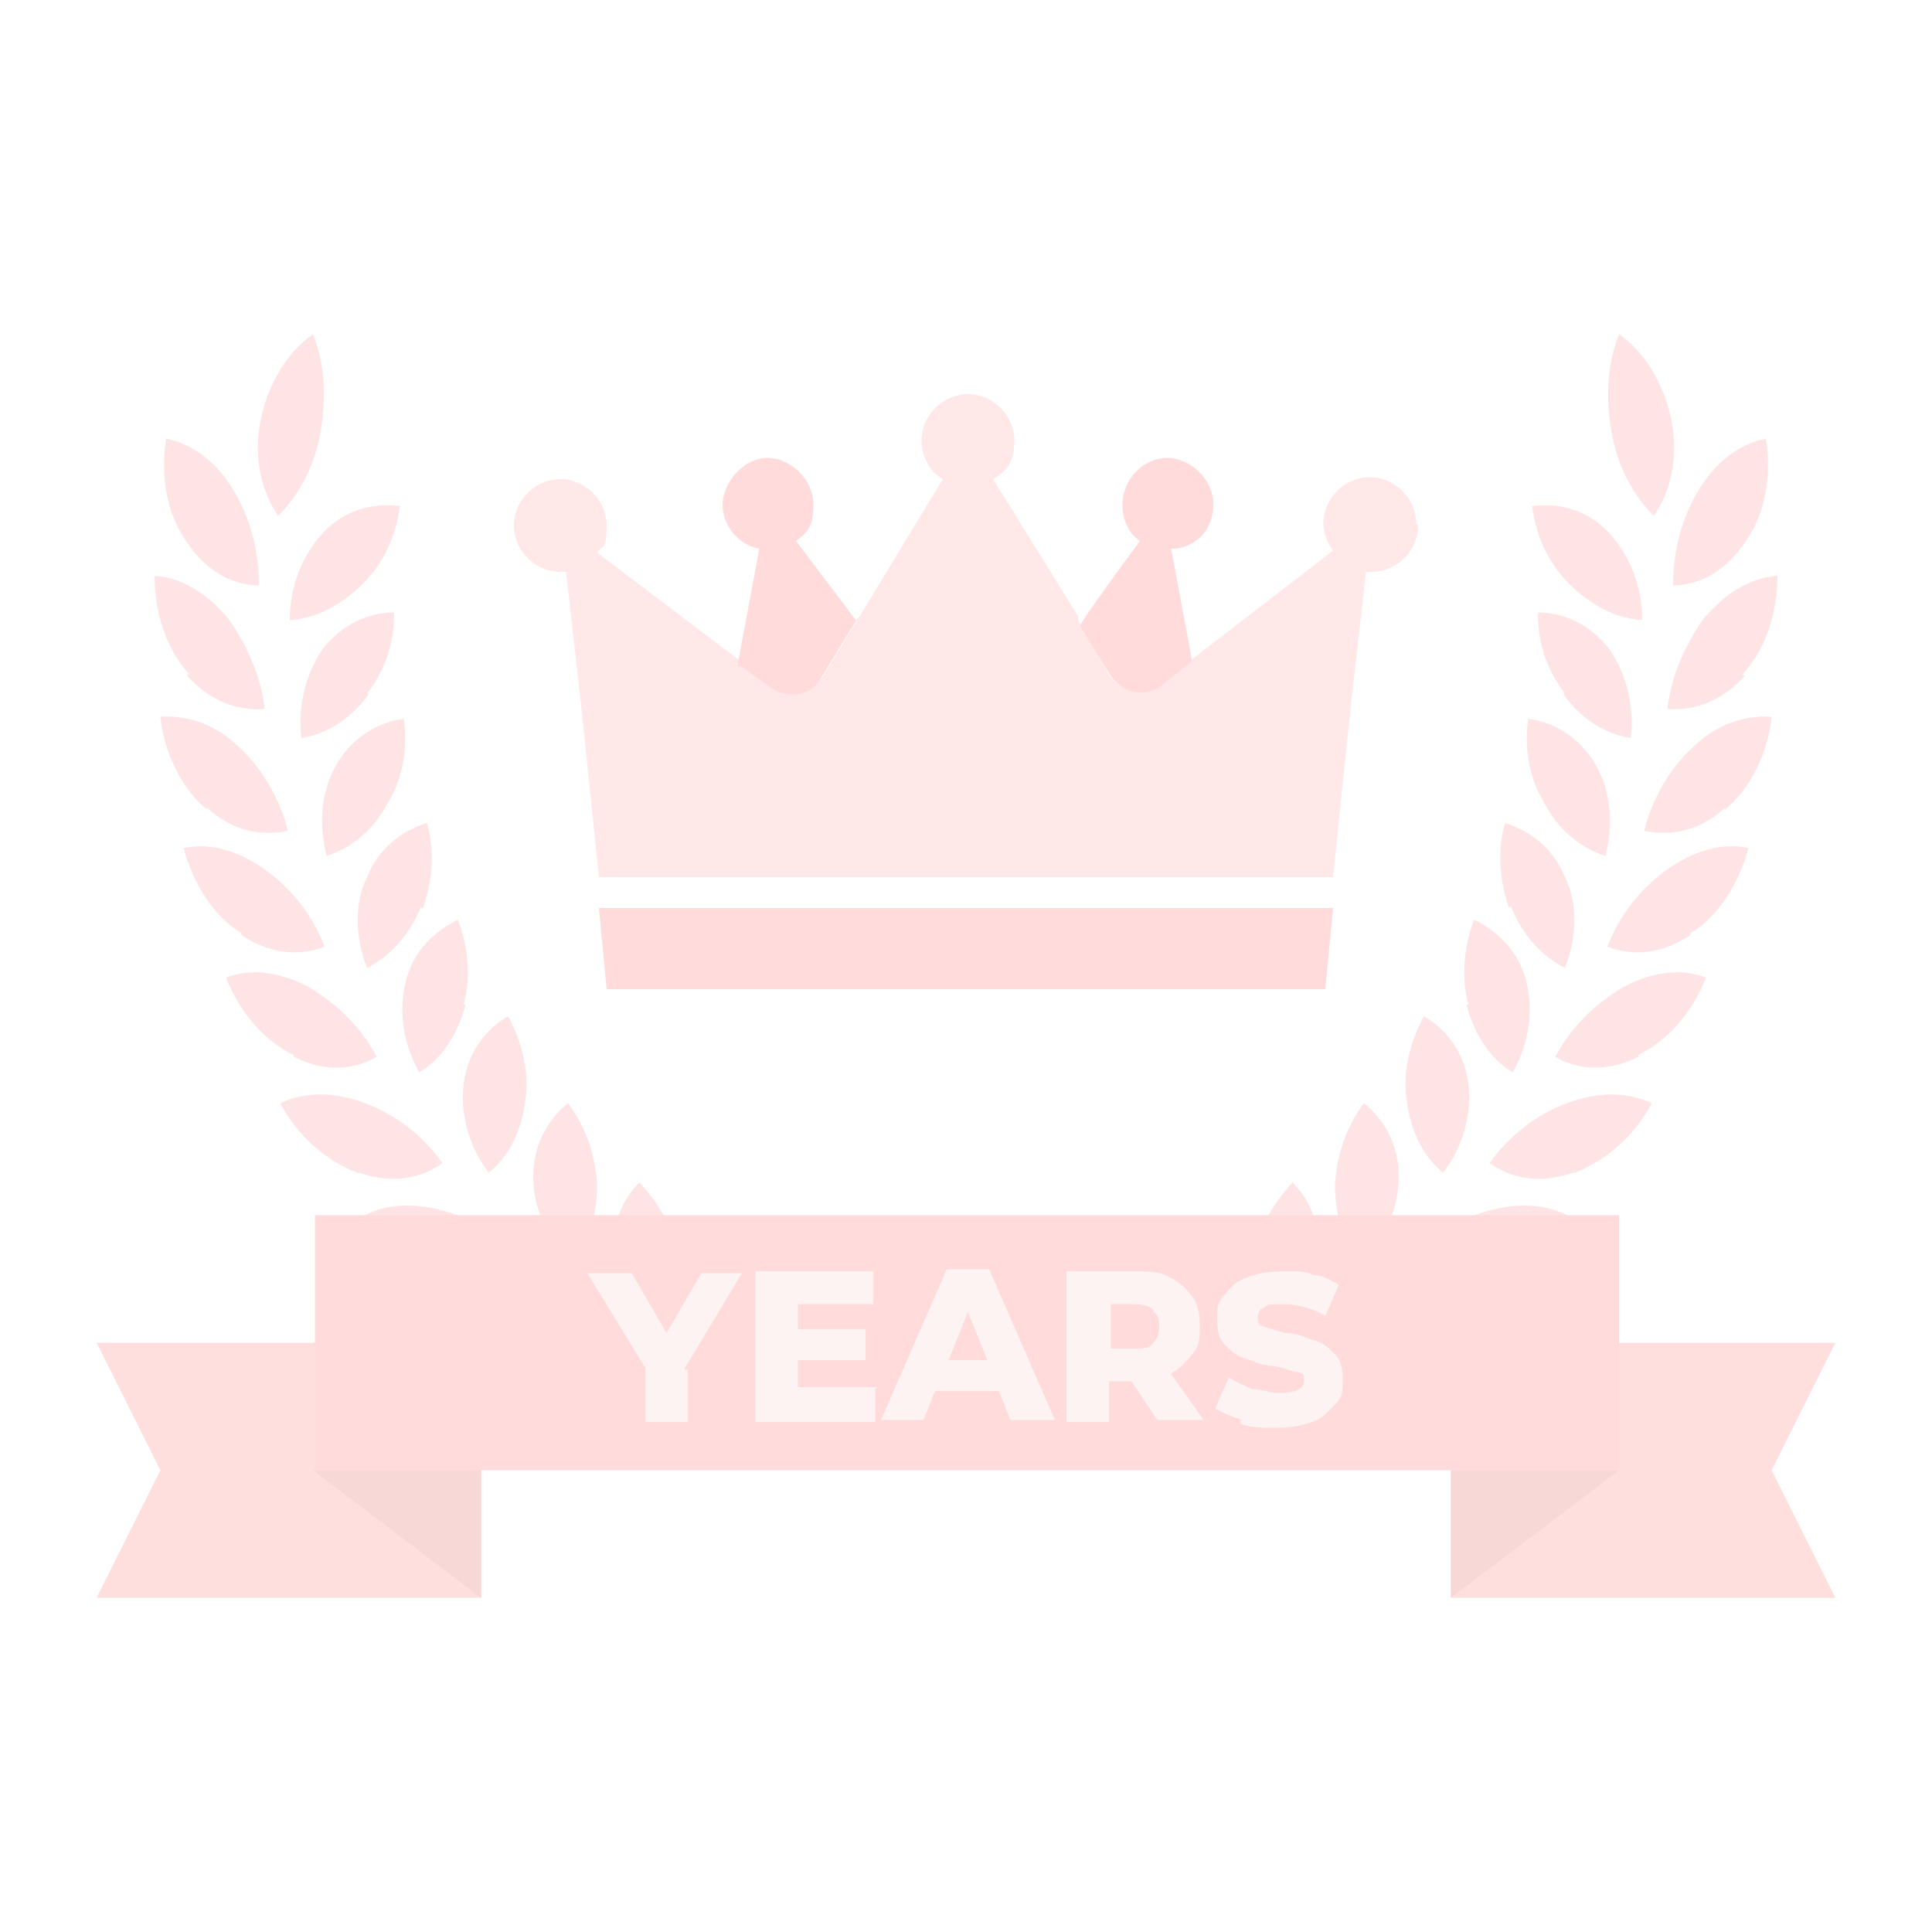 <?xml version="1.0" encoding="UTF-8"?>
<svg xmlns="http://www.w3.org/2000/svg" id="_レイヤー_1" width="100" height="100" version="1.1" viewBox="0 0 100 100">
  <defs>
    <style>
      .st0 {
        fill: #ed9b9a;
      }

      .st1 {
        fill: #fdbcbe;
      }

      .st2 {
        fill: #fce0e1;
      }

      .st3 {
        opacity: .4;
      }

      .st4 {
        fill: #feafad;
      }

      .st5 {
        fill: #ffc5c4;
      }

      .st6 {
        fill: #fea6a7;
      }
    </style>
  </defs>
  <g class="st3">
    <g>
      <g>
        <path class="st1" d="M13.5,21.7c-.4,1.9,0,3.7.9,5,1.1-1.1,1.9-2.6,2.2-4.4.3-1.8.2-3.5-.4-5-1.3.9-2.3,2.5-2.7,4.4Z"></path>
        <g>
          <g>
            <path class="st1" d="M9.7,28.1c1,1.5,2.4,2.2,3.7,2.2,0-1.7-.4-3.4-1.3-4.9-.9-1.5-2.1-2.4-3.5-2.7-.3,1.9,0,3.9,1.1,5.4Z"></path>
            <path class="st1" d="M9.7,35c1.2,1.3,2.6,1.8,4,1.7-.2-1.7-.9-3.3-1.9-4.7-1.1-1.3-2.4-2.1-3.8-2.2,0,1.9.6,3.8,1.8,5.1h-.1Z"></path>
            <path class="st1" d="M10.7,41.8c1.3,1.2,2.8,1.5,4.2,1.2-.4-1.6-1.3-3.2-2.5-4.3-1.2-1.2-2.7-1.7-4.1-1.6.2,1.9,1.1,3.7,2.4,4.8h0Z"></path>
            <path class="st1" d="M12.5,48.4c1.5,1,3,1.1,4.3.6-.6-1.6-1.7-3-3.1-4-1.4-1-2.9-1.4-4.2-1.1.5,1.8,1.5,3.5,3,4.4h0Z"></path>
            <path class="st1" d="M15.2,54.7c1.6.8,3.1.7,4.3,0-.8-1.5-2-2.7-3.5-3.6-1.5-.8-3-1-4.3-.5.7,1.8,2,3.3,3.5,4h0Z"></path>
            <path class="st1" d="M18.6,60.7c1.7.6,3.2.3,4.3-.5-1-1.4-2.4-2.5-4-3.1s-3.1-.6-4.4,0c.9,1.7,2.4,3,4,3.6h0Z"></path>
            <path class="st1" d="M22.9,66.2c1.7.4,3.2,0,4.2-1-1.2-1.2-2.7-2.2-4.4-2.6-1.7-.4-3.2-.2-4.3.6,1.1,1.5,2.8,2.7,4.5,3Z"></path>
            <path class="st1" d="M27.9,71.1c1.8,0,3.2-.5,4.1-1.6-1.4-1.1-3-1.8-4.8-2-1.7-.2-3.2.2-4.2,1.1,1.3,1.4,3.1,2.3,4.9,2.5Z"></path>
          </g>
          <g>
            <path class="st1" d="M18.8,30.2c-1.1,1.1-2.4,1.8-3.8,1.9,0-1.7.6-3.3,1.7-4.5,1.1-1.2,2.6-1.6,4-1.4-.2,1.5-.8,2.9-1.9,4Z"></path>
            <path class="st1" d="M19.1,35.9c-.9,1.3-2.2,2.1-3.5,2.3-.2-1.6.2-3.3,1.1-4.6,1-1.3,2.4-1.9,3.7-1.9,0,1.5-.4,2.9-1.4,4.2h0Z"></path>
            <path class="st1" d="M20.1,41.5c-.7,1.4-1.9,2.4-3.2,2.8-.4-1.6-.3-3.3.5-4.7s2.1-2.2,3.5-2.4c.2,1.4,0,3-.8,4.3Z"></path>
            <path class="st1" d="M21.8,46.9c-.6,1.5-1.6,2.6-2.8,3.2-.6-1.5-.7-3.3,0-4.7.6-1.5,1.8-2.4,3.1-2.8.4,1.4.3,2.9-.2,4.4h-.1Z"></path>
            <path class="st1" d="M24.1,52c-.4,1.5-1.2,2.8-2.4,3.5-.8-1.4-1.1-3.1-.7-4.7.4-1.6,1.5-2.6,2.7-3.2.5,1.3.7,2.9.3,4.4h.1Z"></path>
            <path class="st1" d="M27.2,56.9c-.2,1.6-.8,2.9-1.9,3.8-1-1.3-1.5-3-1.3-4.6s1.1-2.8,2.3-3.5c.7,1.3,1.1,2.8.9,4.3Z"></path>
            <path class="st1" d="M30.9,61.3c0,1.6-.4,3-1.4,4-1.2-1.2-1.9-2.8-1.9-4.4s.7-2.9,1.8-3.8c.9,1.2,1.4,2.6,1.5,4.2Z"></path>
            <path class="st1" d="M35.2,65.2c.3,1.6,0,3.1-.8,4.2-1.4-1-2.3-2.6-2.6-4.2-.2-1.6.3-3,1.3-4,1,1.1,1.8,2.4,2.1,4Z"></path>
          </g>
        </g>
      </g>
      <g>
        <path class="st1" d="M86.5,21.7c.4,1.9,0,3.7-.9,5-1.1-1.1-1.9-2.6-2.2-4.4-.3-1.8-.2-3.5.4-5,1.3.9,2.3,2.5,2.7,4.4Z"></path>
        <g>
          <g>
            <path class="st1" d="M90.3,28.1c-1,1.5-2.4,2.2-3.7,2.2,0-1.7.4-3.4,1.3-4.9s2.1-2.4,3.5-2.7c.3,1.9,0,3.9-1.1,5.4Z"></path>
            <path class="st1" d="M90.3,35c-1.2,1.3-2.6,1.8-4,1.7.2-1.7.9-3.3,1.9-4.7,1.1-1.3,2.4-2.1,3.8-2.2,0,1.9-.6,3.8-1.8,5.1h0Z"></path>
            <path class="st1" d="M89.3,41.8c-1.3,1.2-2.8,1.5-4.2,1.2.4-1.6,1.3-3.2,2.5-4.3,1.2-1.2,2.7-1.7,4.1-1.6-.2,1.9-1.1,3.7-2.4,4.8h0Z"></path>
            <path class="st1" d="M87.5,48.4c-1.5,1-3,1.1-4.3.6.6-1.6,1.7-3,3.1-4s2.9-1.4,4.2-1.1c-.5,1.8-1.5,3.5-3,4.4h0Z"></path>
            <path class="st1" d="M84.8,54.7c-1.6.8-3.1.7-4.3,0,.8-1.5,2-2.7,3.5-3.6,1.5-.8,3-1,4.3-.5-.7,1.8-2,3.3-3.5,4h0Z"></path>
            <path class="st1" d="M81.4,60.7c-1.7.6-3.2.3-4.3-.5,1-1.4,2.4-2.5,4-3.1s3.1-.6,4.4,0c-.9,1.7-2.4,3-4,3.6h0Z"></path>
            <path class="st1" d="M77.1,66.2c-1.7.4-3.2,0-4.2-1,1.2-1.2,2.7-2.2,4.4-2.6,1.7-.4,3.2-.2,4.3.6-1.1,1.5-2.8,2.7-4.5,3Z"></path>
            <path class="st1" d="M72.1,71.1c-1.8,0-3.2-.5-4.1-1.6,1.4-1.1,3-1.8,4.8-2,1.7-.2,3.2.2,4.2,1.1-1.3,1.4-3.1,2.3-4.9,2.5Z"></path>
          </g>
          <g>
            <path class="st1" d="M81.2,30.2c1.1,1.1,2.4,1.8,3.8,1.9,0-1.7-.6-3.3-1.7-4.5s-2.6-1.6-4-1.4c.2,1.5.8,2.9,1.9,4Z"></path>
            <path class="st1" d="M80.9,35.9c.9,1.3,2.2,2.1,3.5,2.3.2-1.6-.2-3.3-1.1-4.6-1-1.3-2.4-1.9-3.7-1.9,0,1.5.4,2.9,1.4,4.2h-.1Z"></path>
            <path class="st1" d="M79.9,41.5c.7,1.4,1.9,2.4,3.2,2.8.4-1.6.3-3.3-.5-4.7s-2.1-2.2-3.5-2.4c-.2,1.4,0,3,.8,4.3Z"></path>
            <path class="st1" d="M78.2,46.9c.6,1.5,1.6,2.6,2.8,3.2.6-1.5.7-3.3,0-4.7-.6-1.5-1.8-2.4-3.1-2.8-.4,1.4-.3,2.9.2,4.4h0Z"></path>
            <path class="st1" d="M75.9,52c.4,1.5,1.2,2.8,2.4,3.5.8-1.4,1.1-3.1.7-4.7-.4-1.6-1.5-2.6-2.7-3.2-.5,1.3-.7,2.9-.3,4.4h0Z"></path>
            <path class="st1" d="M72.8,56.9c.2,1.6.8,2.9,1.9,3.8,1-1.3,1.5-3,1.3-4.6s-1.1-2.8-2.3-3.5c-.7,1.3-1.1,2.8-.9,4.3Z"></path>
            <path class="st1" d="M69.1,61.3c0,1.6.4,3,1.4,4,1.2-1.2,1.9-2.8,1.9-4.4s-.7-2.9-1.8-3.8c-.9,1.2-1.4,2.6-1.5,4.2Z"></path>
            <path class="st1" d="M64.8,65.2c-.3,1.6,0,3.1.8,4.2,1.4-1,2.3-2.6,2.6-4.2.2-1.6-.3-3-1.3-4-1,1.1-1.8,2.4-2.1,4Z"></path>
          </g>
        </g>
      </g>
    </g>
    <g>
      <g>
        <polygon class="st4" points="95 82.7 75.1 82.7 75.1 69.5 95 69.5 91.7 76.1 95 82.7"></polygon>
        <polygon class="st0" points="83.8 76.1 75.1 82.7 75.1 76.1 83.8 76.1"></polygon>
      </g>
      <g>
        <polygon class="st4" points="5 82.7 24.9 82.7 24.9 69.5 5 69.5 8.3 76.1 5 82.7"></polygon>
        <polygon class="st0" points="16.2 76.1 24.9 82.7 24.9 76.1 16.2 76.1"></polygon>
      </g>
      <rect class="st6" x="16.3" y="62.9" width="67.5" height="13.2"></rect>
    </g>
    <g>
      <path class="st2" d="M35.6,70.8v2.8h-2.2v-2.8l-3-4.9h2.3l1.8,3.1,1.8-3.1h2.1l-3,5h.2Z"></path>
      <path class="st2" d="M45.3,71.9v1.7h-6.2v-7.8h6.1v1.7h-3.9v1.3h3.5v1.6h-3.5v1.4h4.1,0Z"></path>
      <path class="st2" d="M51.7,72h-3.3l-.6,1.5h-2.2l3.4-7.8h2.2l3.4,7.8h-2.3s-.6-1.5-.6-1.5ZM51.1,70.4l-1-2.5-1,2.5h2Z"></path>
      <path class="st2" d="M58.6,71.5h-1.2v2.1h-2.2v-7.8h3.5c.7,0,1.3,0,1.8.3.5.2.9.6,1.2,1s.4.9.4,1.5,0,1.1-.4,1.5c-.3.4-.6.7-1.1,1l1.7,2.4h-2.4l-1.4-2.1h.1ZM59.7,67.8c-.2-.2-.6-.3-1-.3h-1.2v2.3h1.2c.5,0,.8,0,1-.3.2-.2.3-.5.3-.8s0-.6-.3-.8h0Z"></path>
      <path class="st2" d="M64.3,73.5c-.6-.2-1.1-.4-1.4-.6l.7-1.6c.3.2.8.4,1.2.6.5,0,.9.2,1.4.2.8,0,1.3-.2,1.3-.6s0-.4-.4-.5c-.2,0-.6-.2-1.2-.3-.6,0-1.1-.3-1.5-.4s-.7-.4-1-.7c-.3-.3-.4-.7-.4-1.3s0-.9.4-1.3c.3-.4.6-.7,1.2-.9.5-.2,1.1-.3,1.9-.3s1,0,1.5.2c.5,0,.9.3,1.3.5l-.7,1.6c-.7-.4-1.5-.6-2.2-.6s-.8,0-1,.2c-.2,0-.3.3-.3.5s0,.4.4.5.6.2,1.1.3c.6,0,1.1.3,1.5.4s.7.4,1,.7c.3.3.4.7.4,1.3s0,.9-.4,1.3-.6.7-1.2.9c-.5.2-1.1.3-1.9.3s-1.2,0-1.8-.2v-.2h0Z"></path>
    </g>
    <g>
      <path class="st5" d="M73.4,27.2c0,1.3-1.1,2.4-2.4,2.4s-.2,0-.3,0l-.8,7.1-.9,8.7H31l-.9-8.7h0l-.8-7.1h-.3c-1.3,0-2.4-1.1-2.4-2.4s1.1-2.4,2.4-2.4,2.4,1.1,2.4,2.4-.2,1-.5,1.4l7.4,5.6h.2l1.5,1.3h0c.8.6,2,.4,2.6-.5l1.7-2.8h0l.2-.3,4.3-7.1c-.7-.4-1.1-1.2-1.1-2,0-1.3,1.1-2.4,2.4-2.4s2.4,1.1,2.4,2.4-.5,1.6-1.1,2l4.4,7.1h0v.2h0l1.6,2.8c.5.9,1.7,1.1,2.6.5h0l1.6-1.2h0l7.4-5.7c-.3-.4-.5-.9-.5-1.4,0-1.3,1.1-2.4,2.4-2.4s2.4,1.1,2.4,2.4h0Z"></path>
      <path class="st6" d="M60.6,28.3l1.1,5.9h0l-1.6,1.3h0c-.8.6-2,.4-2.6-.5l-1.6-2.6h0c0-.2,3.1-4.4,3.1-4.4-.6-.4-.9-1.1-.9-1.9,0-1.3,1.1-2.4,2.3-2.4s2.4,1.1,2.4,2.4-.8,2.1-1.9,2.3h-.3Z"></path>
      <path class="st6" d="M44.4,32l-.2.3h0l-1.7,2.8c-.5.9-1.7,1.1-2.6.5h0l-1.5-1.1h-.2v-.2l1.1-5.9c-1.1-.2-1.9-1.2-1.9-2.3s1.1-2.4,2.3-2.4,2.4,1.1,2.4,2.4-.4,1.5-.9,1.9l3.1,4.1h.1Z"></path>
      <polygon class="st6" points="69 47 68.6 51.2 31.4 51.2 31 47 69 47"></polygon>
    </g>
  </g>
</svg>
